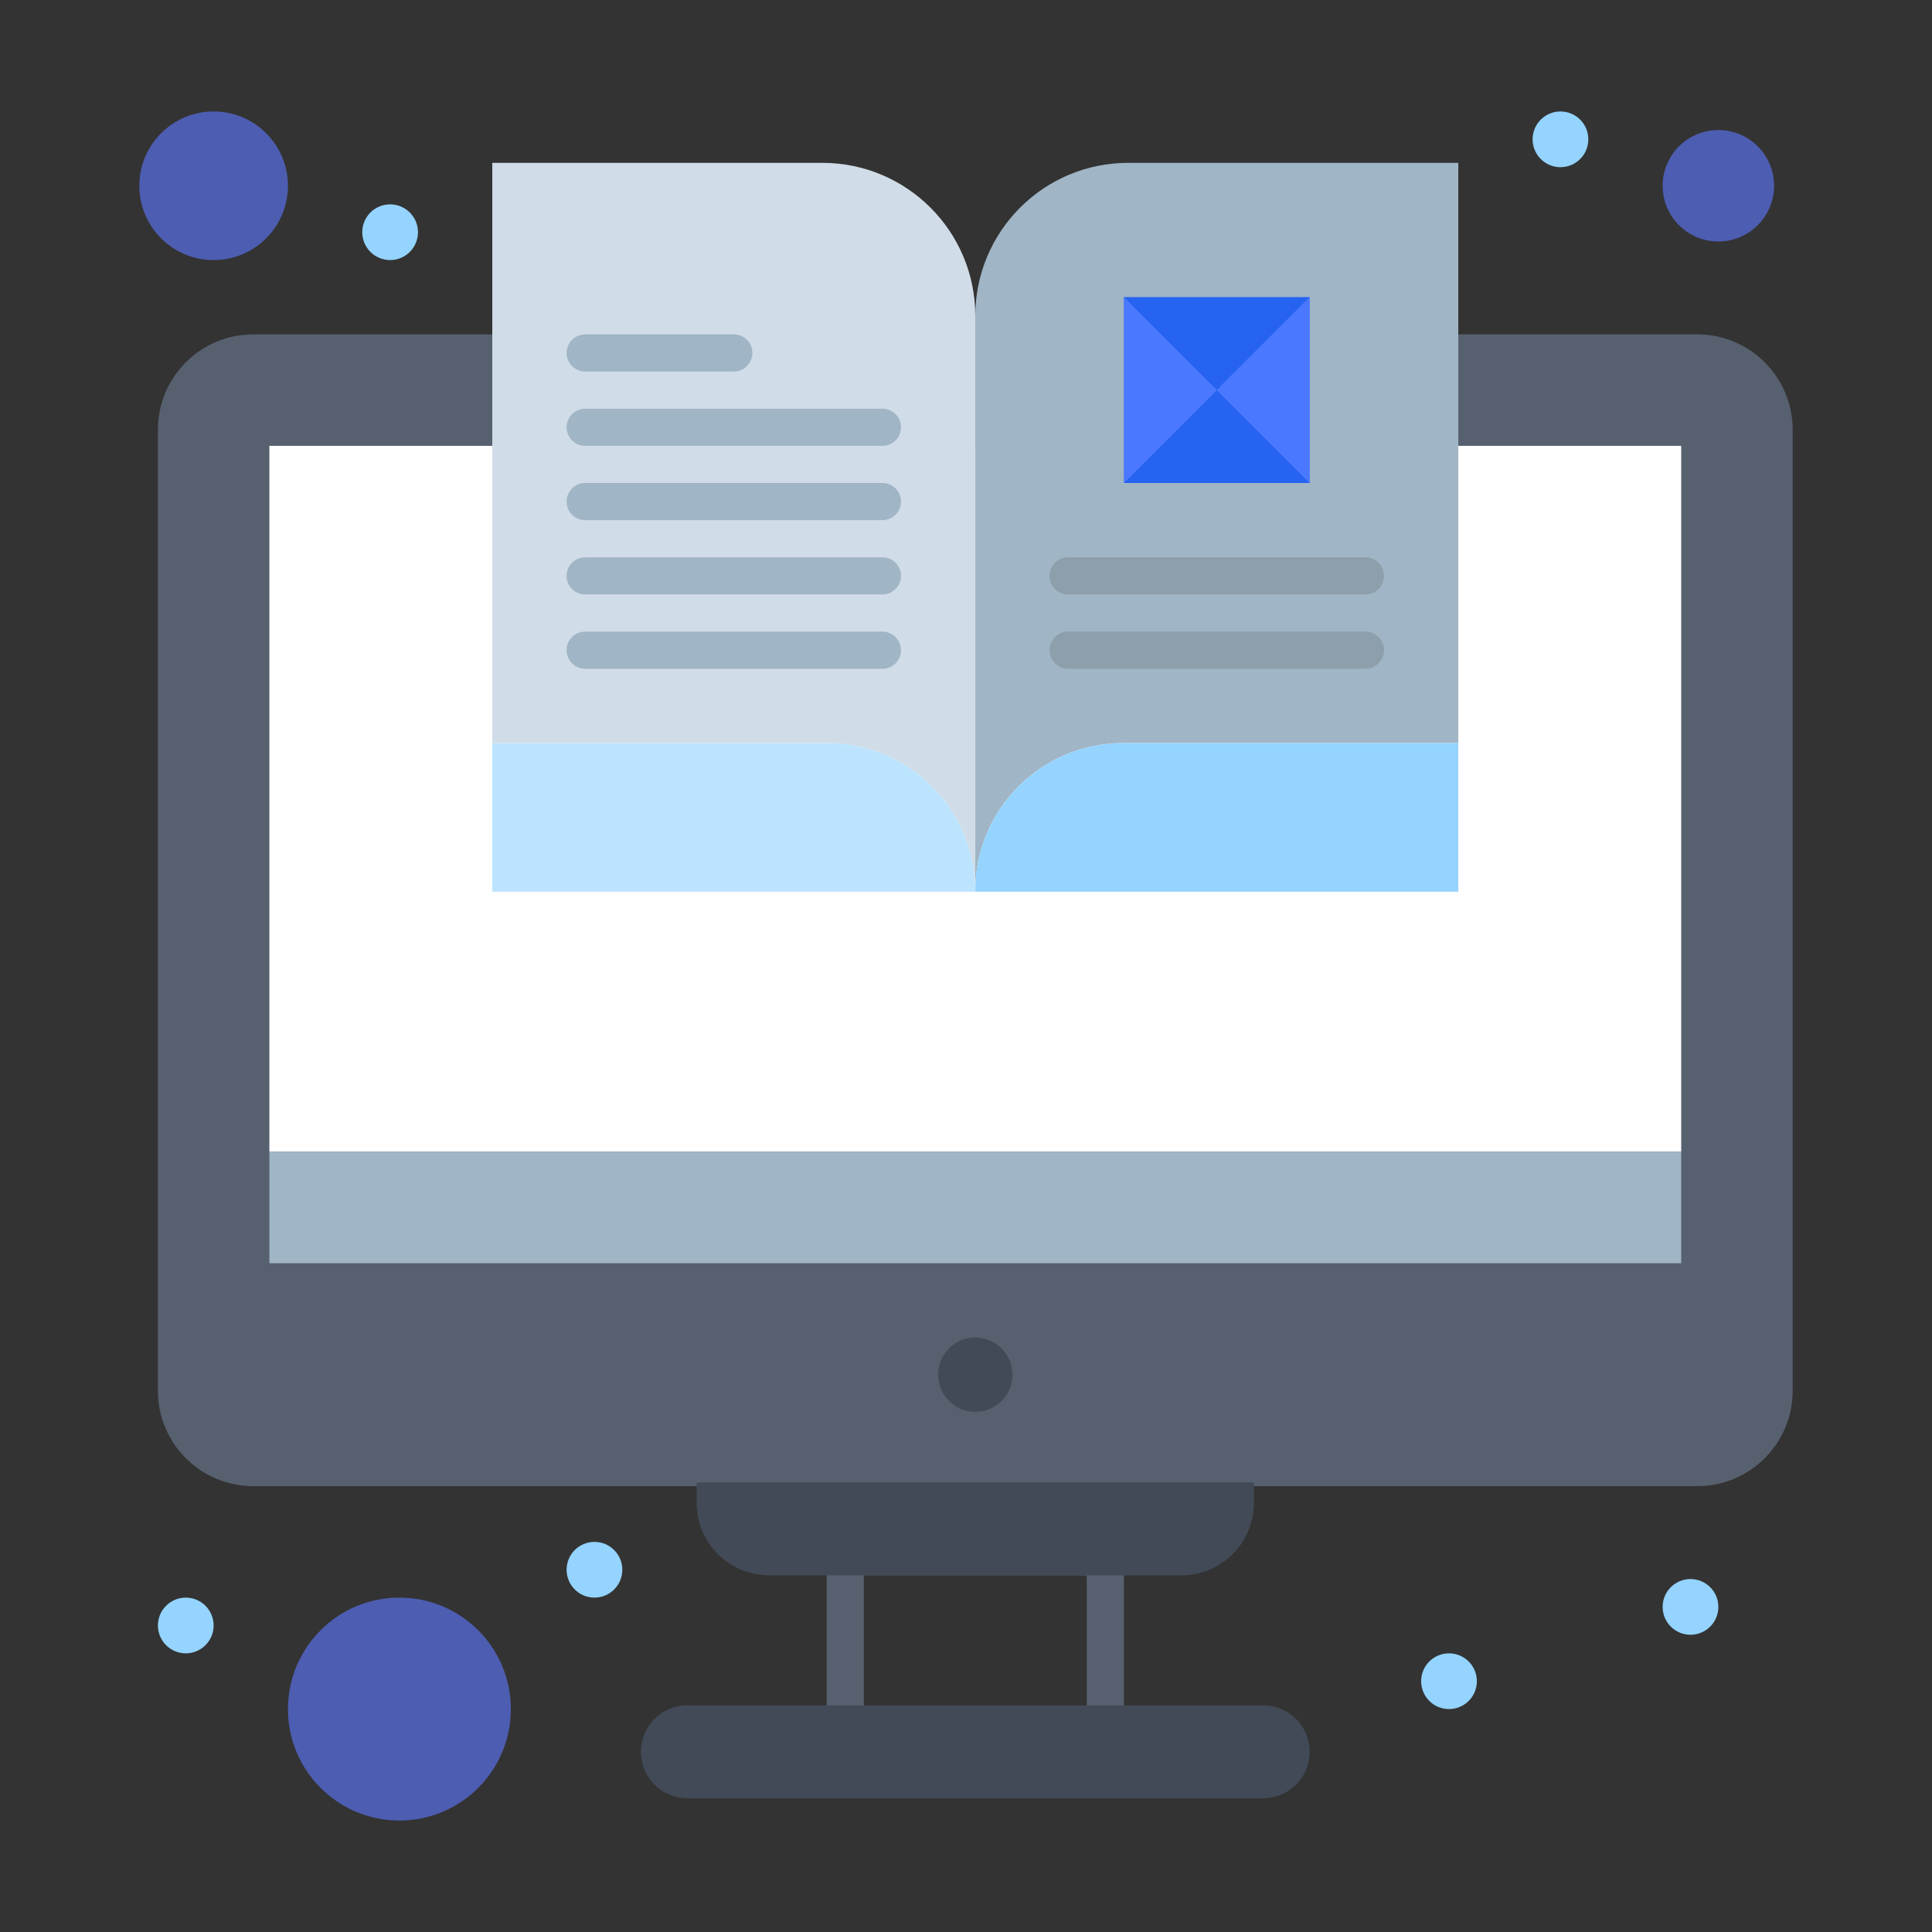 <?xml version="1.0" encoding="UTF-8"?>
<svg xmlns="http://www.w3.org/2000/svg" xmlns:xlink="http://www.w3.org/1999/xlink" version="1.1" x="0px" y="0px" width="520px" height="520px" viewBox="0 0 520 520" style="enable-background:new 0 0 520 520;" xml:space="preserve">
<rect x="0" y="0" width="520" height="520" fill="#333333" stroke="none"/>
<g id="_x35_51_x2C__Catalogue_x2C__Items_x2C__Magazine_x2C__Online">
	<g>
		<path style="fill:#57606F;" d="M482.5,115.67v258.66c0,14.18-11.49,25.67-25.67,25.67c-23.252,0-365.761,0-388.67,0    c-14.17,0-25.66-11.49-25.66-25.67V115.67C42.5,101.49,53.99,90,68.16,90c0.14,0,388.551,0,388.67,0    C471.01,90,482.5,101.49,482.5,115.67z"></path>
		<path style="fill:#FFFFFF;" d="M452.5,120v190h-380V120C72.609,120,452.395,120,452.5,120z"></path>
		<path style="fill:#A0B5C5;" d="M302.25,200c-21.96,0-39.75,17.8-39.75,39.75V85c0-22.74,18.43-41.17,41.16-41.17h88.84    c0,17.024,0,137.994,0,156.17H302.25z"></path>
		<rect x="302.5" y="80" style="fill:#4A78FF;" width="50" height="50"></rect>
		<path style="fill:#57606F;" d="M297.5,464c-2.762,0-5-2.238-5-5v-35h-60v35c0,2.762-2.239,5-5,5s-5-2.238-5-5v-40    c0-2.762,2.239-5,5-5h70c2.762,0,5,2.238,5,5v40C302.5,461.762,300.262,464,297.5,464z"></path>
		<path style="fill:#414A56;" d="M340,459c6.9,0,12.5,5.6,12.5,12.5c0,3.45-1.4,6.58-3.66,8.84c-2.27,2.26-5.39,3.66-8.84,3.66H185    c-6.91,0-12.5-5.6-12.5-12.5c0-3.45,1.4-6.58,3.66-8.84c2.26-2.26,5.39-3.66,8.84-3.66h42.5h70H340z"></path>
		<path style="fill:#414A56;" d="M337.5,399v5.5c0,10.77-8.73,19.5-19.5,19.5h-20.5h-70H207c-10.77,0-19.5-8.73-19.5-19.5V399H337.5    z"></path>
		<path style="fill:#4D5DB1;" d="M462.5,35c8.28,0,15,6.72,15,15s-6.72,15-15,15c-8.289,0-15-6.72-15-15S454.211,35,462.5,35z"></path>
		<path style="fill:#4D5DB1;" d="M57.5,30c11.04,0,20,8.95,20,20s-8.96,20-20,20c-11.05,0-20-8.95-20-20S46.45,30,57.5,30z"></path>
		<circle style="fill:#4D5DB1;" cx="107.5" cy="460" r="30"></circle>
		<rect x="72.5" y="310" style="fill:#A0B5C5;" width="380" height="30"></rect>
		<path style="fill:#94D4FF;" d="M262.5,239.75c0-21.95,17.79-39.75,39.75-39.75h90.25v40h-130V239.75z"></path>
		<path style="fill:#BCE4FF;" d="M262.5,239.75V240h-130v-40h90.25C244.7,200,262.5,217.8,262.5,239.75z"></path>
		<polygon style="fill:#2663F0;" points="352.5,130 302.5,130 327.5,105   "></polygon>
		<polygon style="fill:#2663F0;" points="352.5,80 327.5,105 302.5,80   "></polygon>
		<polygon style="fill:#4A78FF;" points="352.5,80 352.5,130 327.5,105   "></polygon>
		<polygon style="fill:#4A78FF;" points="327.5,105 302.5,130 302.5,80   "></polygon>
		<path style="fill:#D0DCE7;" d="M262.5,85v154.75c0-21.95-17.8-39.75-39.75-39.75H132.5v-80V90V43.83h88.83    C244.07,43.83,262.5,62.26,262.5,85z"></path>
		<circle style="fill:#94D4FF;" cx="455" cy="432.5" r="7.5"></circle>
		<circle style="fill:#94D4FF;" cx="420" cy="37.5" r="7.5"></circle>
		<circle style="fill:#94D4FF;" cx="390" cy="452.5" r="7.5"></circle>
		<path style="fill:#414A56;" d="M269.57,362.93c1.811,1.811,2.93,4.311,2.93,7.07s-1.119,5.26-2.93,7.07    c-1.811,1.81-4.311,2.93-7.07,2.93c-5.53,0-10-4.48-10-10c0-2.76,1.12-5.26,2.93-7.07c1.8-1.81,4.3-2.93,7.07-2.93    C265.26,360,267.76,361.12,269.57,362.93z"></path>
		<circle style="fill:#94D4FF;" cx="160" cy="422.5" r="7.5"></circle>
		<circle style="fill:#94D4FF;" cx="105" cy="62.5" r="7.5"></circle>
		<circle style="fill:#94D4FF;" cx="50" cy="437.5" r="7.5"></circle>
		<g>
			<path style="fill:#A0B5C5;" d="M237.5,170h-80c-2.761,0-5,2.239-5,5s2.239,5,5,5h80c2.761,0,5-2.239,5-5S240.261,170,237.5,170z"></path>
			<path style="fill:#A0B5C5;" d="M237.5,150h-80c-2.761,0-5,2.239-5,5s2.239,5,5,5h80c2.761,0,5-2.239,5-5S240.261,150,237.5,150z"></path>
			<path style="fill:#A0B5C5;" d="M237.5,130h-80c-2.761,0-5,2.239-5,5s2.239,5,5,5h80c2.761,0,5-2.239,5-5S240.261,130,237.5,130z"></path>
			<path style="fill:#A0B5C5;" d="M157.5,120h80c2.761,0,5-2.239,5-5s-2.239-5-5-5h-80c-2.761,0-5,2.239-5,5S154.739,120,157.5,120z     "></path>
			<path style="fill:#A0B5C5;" d="M157.5,100h40c2.761,0,5-2.239,5-5s-2.239-5-5-5h-40c-2.761,0-5,2.239-5,5S154.739,100,157.5,100z     "></path>
		</g>
		<path style="fill:#8C9FAA;" d="M367.5,180h-80c-2.762,0-5-2.239-5-5s2.238-5,5-5h80c2.762,0,5,2.239,5,5S370.262,180,367.5,180z"></path>
		<path style="fill:#8C9FAA;" d="M367.5,160h-80c-2.762,0-5-2.239-5-5s2.238-5,5-5h80c2.762,0,5,2.239,5,5S370.262,160,367.5,160z"></path>
	</g>
</g>
<g id="Layer_1">
</g>
</svg>
